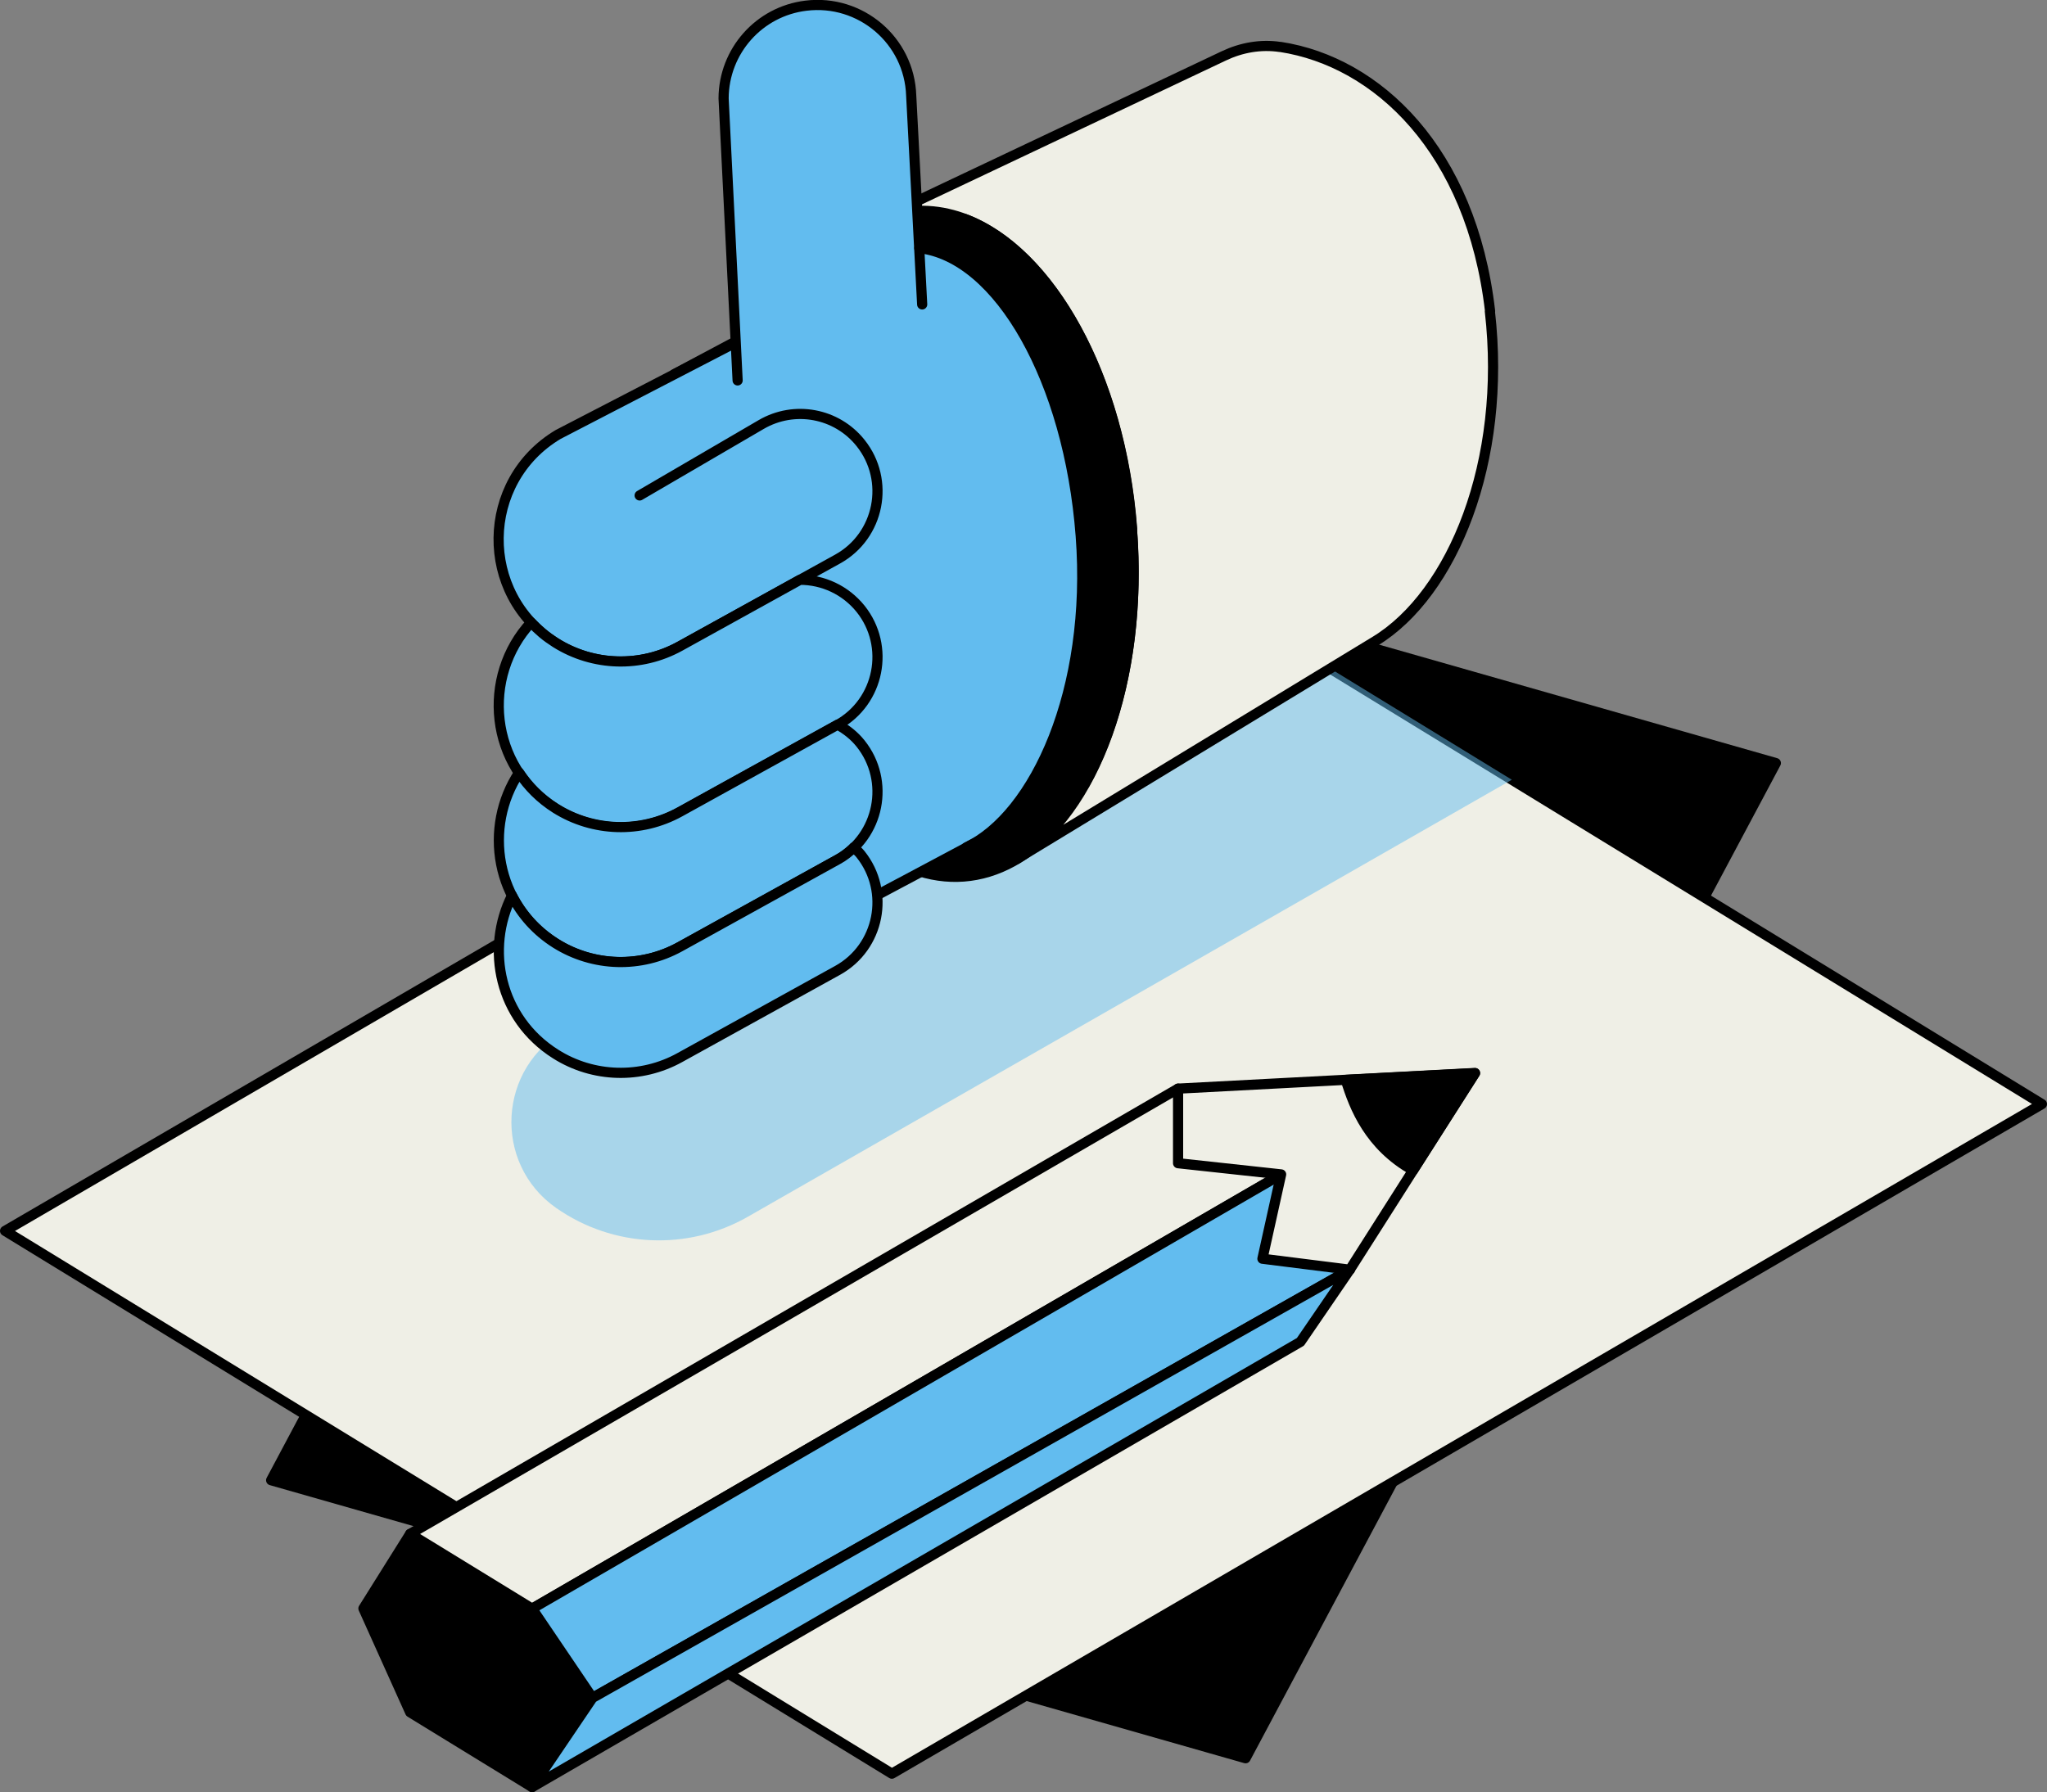 <?xml version="1.0" encoding="UTF-8"?>
<svg xmlns="http://www.w3.org/2000/svg" id="Ebene_2" data-name="Ebene 2" viewBox="0 0 100.71 88.19">
  <rect x="0" y="0" width="100.71" height="88.19" fill="#808080" stroke="none"/>
  <defs>
    <style>
      .cls-1, .cls-2, .cls-3, .cls-4 {
        stroke: #000;
        stroke-linecap: round;
        stroke-linejoin: round;
        stroke-width: .5px;
      }

      .cls-1, .cls-5 {
        fill: #62bcef;
      }

      .cls-2 {
        fill: #efefe6;
      }

      .cls-3 {
        fill: none;
      }

      .cls-5 {
        opacity: .5;
        stroke-width: 0px;
      }
    </style>
  </defs>
  <g id="Layer_1" data-name="Layer 1">
    <g>
      <g>
        <polygon class="cls-4" points="61.28 86.52 87.37 37.55 39.41 23.87 13.34 72.84 61.28 86.52"></polygon>
        <polygon class="cls-2" points="43.88 87.28 100.46 54.33 56.82 27.62 .25 60.57 43.88 87.28"></polygon>
        <g>
          <polygon class="cls-4" points="26.18 87.94 29.15 83.55 26.18 79.16 20.18 75.48 17.88 79.15 20.18 84.26 26.18 87.94"></polygon>
          <polygon class="cls-2" points="57.96 53.57 20.18 75.48 26.18 79.16 63.98 57.24 57.96 53.57"></polygon>
          <polygon class="cls-1" points="29.15 83.55 66.41 62.48 63.98 57.24 26.18 79.16 29.15 83.55"></polygon>
          <polygon class="cls-1" points="26.18 87.94 63.98 66.03 66.41 62.48 29.15 83.55 26.18 87.94"></polygon>
          <polygon class="cls-2" points="72.57 52.8 57.96 53.57 57.96 57.24 63.03 57.79 62.11 61.94 66.41 62.48 72.57 52.8"></polygon>
          <path class="cls-4" d="m66.21,53.14c.42,1.37,1.17,3.25,3.31,4.45l3.05-4.78-6.36.33Z"></path>
        </g>
      </g>
      <path class="cls-5" d="m27.36,59.44h0c2.8,1.96,6.47,2.13,9.44.43l37.58-21.5-11.69-7.16-34.83,19.46c-3.37,1.83-3.64,6.57-.5,8.77Z"></path>
      <g>
        <g>
          <ellipse class="cls-4" cx="46.17" cy="26.76" rx="9.56" ry="16.42" transform="translate(-1.89 3.57) rotate(-4.34)"></ellipse>
          <path class="cls-1" d="m50.84,8.99c4.38,1.31,8.06,7.59,8.65,15.4.35,4.65-.46,8.92-2.04,12.04l-25.43,13.55-3.45-25.78,4.61-5.79,17.66-9.42Z"></path>
          <path class="cls-3" d="m32.43,32.01c-.13.07-.26.14-.4.19"></path>
          <path class="cls-3" d="m30.85,39.92s-.05,0-.09,0c-.05,0-.09,0-.13,0h.21Z"></path>
          <path class="cls-3" d="m29.45,32.19s.07.04.11.05c-.09-.03-.16-.06-.24-.11.05.02.09.03.13.05Z"></path>
          <path class="cls-3" d="m30.85,39.92s-.05,0-.09,0c-.05,0-.09,0-.13,0h.21Z"></path>
          <path class="cls-3" d="m31.17,32.44c-.28.04-.56.04-.83,0,.27.03.56.03.83,0Z"></path>
          <path class="cls-3" d="m32.43,32.01c-.13.07-.26.14-.4.19"></path>
          <path class="cls-3" d="m30.85,39.92s-.05,0-.09,0c-.05,0-.09,0-.13,0h.21Z"></path>
          <path class="cls-3" d="m29.45,32.19s.07.04.11.05c-.09-.03-.16-.06-.24-.11.05.02.09.03.13.05Z"></path>
          <path class="cls-3" d="m30.85,39.92s-.05,0-.09,0c-.05,0-.09,0-.13,0h.21Z"></path>
          <path class="cls-3" d="m31.17,32.44c-.28.04-.56.04-.83,0,.27.03.56.03.83,0Z"></path>
          <path class="cls-1" d="m36.3,16.8l-8.84,4.58c-3.85,2.3-3.92,7.85-.12,10.25h0c1.85,1.17,4.2,1.23,6.11.17l7.76-4.29c2.06-1.14,2.6-3.87,1.13-5.71h0c-1.18-1.48-3.26-1.86-4.89-.91l-5.98,3.49"></path>
          <path class="cls-1" d="m39.36,28.53l-5.91,3.27c-1.92,1.06-4.26.99-6.11-.17-.23-.15-.45-.3-.65-.47-.2-.17-.39-.35-.56-.53,0,0,0,0,0,0-2.46,2.65-2.08,7.09,1.21,9.16,1.85,1.17,4.2,1.23,6.11.17l7.76-4.29c2.06-1.14,2.6-3.87,1.13-5.71-.75-.93-1.85-1.43-2.98-1.43Z"></path>
          <path class="cls-1" d="m41.21,35.66l-7.76,4.29c-1.92,1.06-4.26.99-6.11-.17-.76-.48-1.35-1.08-1.8-1.76-1.77,2.67-1.19,6.52,1.8,8.4,1.85,1.17,4.2,1.23,6.11.17l7.76-4.29c2.06-1.14,2.6-3.87,1.13-5.71-.32-.4-.71-.7-1.13-.93Z"></path>
          <path class="cls-1" d="m42,41.71c-.23.22-.49.43-.79.59l-7.76,4.29c-1.92,1.06-4.26.99-6.11-.17-.97-.61-1.68-1.43-2.15-2.35-1.32,2.62-.63,6.05,2.15,7.8,1.85,1.17,4.2,1.23,6.11.17l7.76-4.29c2.06-1.14,2.6-3.87,1.13-5.71-.1-.13-.23-.23-.34-.34Z"></path>
          <path class="cls-2" d="m73.31,15.31c-.92-7.95-5.57-12.27-10.31-13,0,0-.02,0-.03,0-.94-.14-1.9.03-2.76.44l-17.47,8.27c.69-.35,1.42-.57,2.18-.63,5.26-.4,10.09,6.61,10.77,15.65.57,7.47-1.87,13.98-5.7,16.25h0s17.67-10.74,17.67-10.74h0c3.8-2.31,6.49-8.82,5.64-16.23Z"></path>
          <path class="cls-1" d="m45.37,14.98l-.54-10.28c-.09-2.71-2.49-4.75-5.18-4.42-2.31.28-4.04,2.24-4.05,4.56l.69,13.88"></path>
        </g>
        <path class="cls-4" d="m55.7,26.03c-.57-7.55-4.03-13.66-8.22-15.25l-2.25,1.43h0c3.89.44,7.36,6.5,7.94,14.16.58,7.6-2.26,13.74-5.63,15.33h0l5.81-3.1c1.78-3.15,2.72-7.65,2.34-12.58Z"></path>
      </g>
    </g>
  </g>
</svg>
